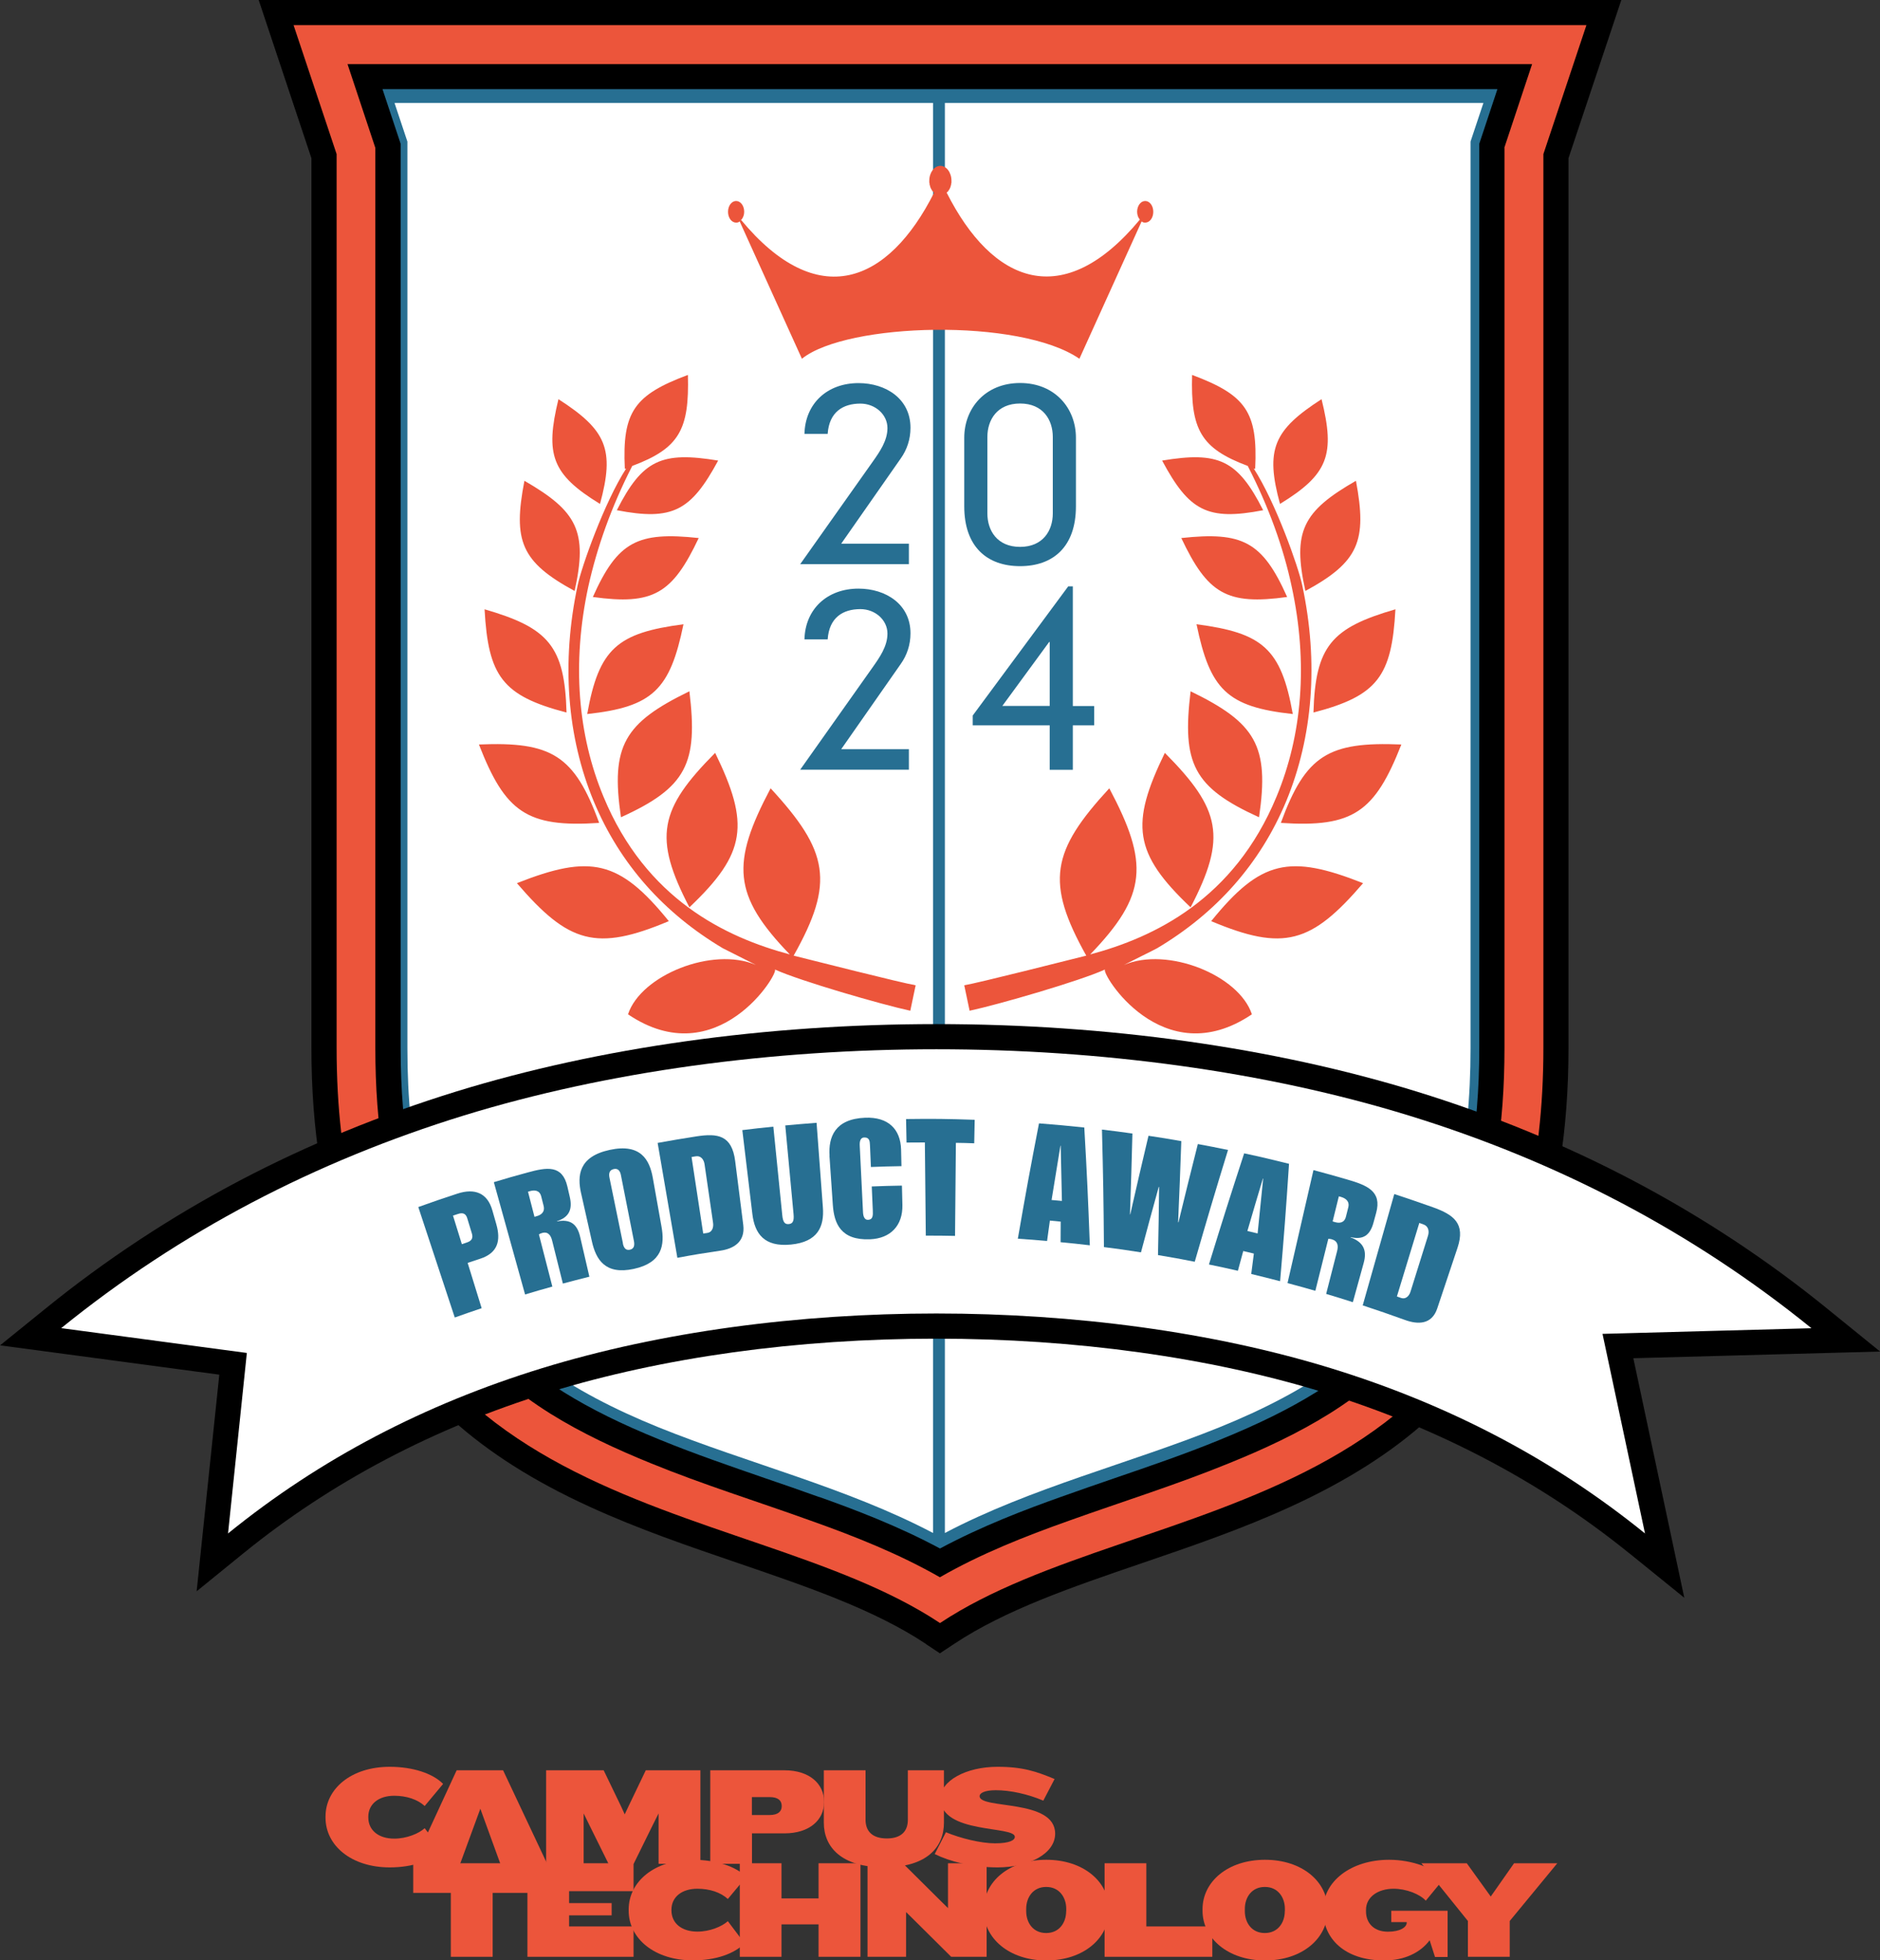 <?xml version="1.0" encoding="UTF-8"?><svg id="Layer_1" xmlns="http://www.w3.org/2000/svg" viewBox="0 0 200 208.52"><rect x="0" y="0" width="200" height="208.52" fill="#333333" stroke="none"/><path d="M112.25,195.04c0-3.74-8.04-2.56-8.04-3.99,0-.3.48-.63,1.73-.63,1.51,0,3.38.4,5.05,1.11l1.2-2.3c-1.91-.79-3.35-1.3-6.07-1.3-3.38,0-6.07,1.51-6.07,3.36,0,3.83,7.91,2.88,7.91,4.09,0,.33-.49.69-2.11.69-1.51,0-3.68-.54-5.22-1.18l-1.19,2.32c1.58.79,4,1.42,6.68,1.42,3.27,0,6.13-1.42,6.13-3.59M100.42,193.87v-5.57h-3.84v5.26c0,1.24-.72,1.99-2.24,1.99s-2.26-.75-2.26-1.99v-5.26h-4.44v5.57c0,2.6,1.88,4.75,6.43,4.75s6.35-2.15,6.35-4.75" style="fill:#ec553b;"/><polygon points="165.67 198.19 161.07 198.19 158.59 201.73 156.04 198.19 151.21 198.19 156.16 204.33 156.16 208.14 160.61 208.14 160.61 204.33 165.67 198.19 165.67 198.19" style="fill:#ec553b;"/><path d="M154,208.14v-4.9h-5.99v1.21h1.64v.06c0,.48-.69.96-2,.96-1.48,0-2.33-.91-2.33-2.15v-.18c0-1.37,1.28-2.24,2.94-2.24,1.31,0,2.76.55,3.42,1.27l1.94-2.36c-1.08-1.09-3.38-1.99-5.84-1.99-4.08,0-7.01,2.32-7.01,5.29v.17c0,2.9,2.27,5.25,6.48,5.25,2.18,0,3.87-.85,4.84-2.15l.57,1.78h1.33Z" style="fill:#ec553b;"/><polygon points="128.97 208.14 128.97 204.91 121.95 204.91 121.95 198.19 117.51 198.19 117.51 208.14 128.97 208.14 128.97 208.14" style="fill:#ec553b;"/><polygon points="104.96 208.14 104.96 198.19 100.85 198.19 100.85 202.96 100.16 202.28 96.04 198.19 92.29 198.19 92.29 208.14 96.39 208.14 96.39 203.38 97.07 204.05 101.19 208.14 104.96 208.14 104.96 208.14" style="fill:#ec553b;"/><polygon points="91.54 208.14 91.54 198.19 87.08 198.19 87.08 201.93 83.14 201.93 83.14 198.19 78.7 198.19 78.7 208.14 83.14 208.14 83.14 204.69 87.08 204.69 87.08 208.14 91.54 208.14 91.54 208.14" style="fill:#ec553b;"/><path d="M79.39,199.64c-1.09-1.11-3.21-1.82-5.68-1.82-4.08,0-6.83,2.32-6.83,5.29v.12c0,2.97,2.75,5.29,6.83,5.29,2.47,0,4.42-.72,5.5-1.81l-1.78-2.36c-.64.58-1.93,1.11-3.24,1.11-1.66,0-2.76-.88-2.76-2.26v-.06c0-1.37,1.11-2.24,2.76-2.24,1.32,0,2.48.39,3.24,1.09l1.96-2.35h0Z" style="fill:#ec553b;"/><polygon points="67.4 208.14 67.4 204.91 60.54 204.91 60.54 203.73 65.07 203.73 65.07 202.43 60.54 202.43 60.54 201.16 67.4 201.16 67.4 198.19 56.11 198.19 56.11 208.14 67.4 208.14 67.4 208.14" style="fill:#ec553b;"/><polygon points="56.4 201.34 56.4 198.19 43.96 198.19 43.96 201.34 47.96 201.34 47.96 208.14 52.41 208.14 52.41 201.34 56.4 201.34 56.4 201.34" style="fill:#ec553b;"/><path d="M83.45,188.3h-7.89v9.95h4.44v-3.24h3.45c2.71,0,4.21-1.47,4.21-3.27v-.15c0-1.81-1.51-3.29-4.21-3.29h0ZM83.16,192.13c0,.52-.36.93-1.29.93h-1.88v-1.91h1.88c.93,0,1.29.39,1.29.94v.04h0Z" style="fill:#ec553b;"/><polygon points="74.51 198.25 74.51 188.3 68.7 188.3 66.83 192.2 66.46 192.99 66.1 192.2 64.22 188.3 58.1 188.3 58.1 198.25 62.09 198.25 62.09 192.89 62.75 194.23 64.74 198.25 67.41 198.25 69.39 194.23 70.06 192.89 70.06 198.25 74.51 198.25 74.51 198.25" style="fill:#ec553b;"/><path d="M47.14,189.75c-1.09-1.11-3.21-1.82-5.68-1.82-4.08,0-6.83,2.32-6.83,5.29v.12c0,2.97,2.75,5.29,6.83,5.29,2.47,0,4.42-.72,5.5-1.81l-1.78-2.36c-.64.58-1.93,1.11-3.24,1.11-1.66,0-2.76-.88-2.76-2.26v-.06c0-1.37,1.11-2.24,2.76-2.24,1.31,0,2.48.39,3.24,1.09l1.96-2.35h0Z" style="fill:#ec553b;"/><path d="M134.58,197.82c-3.99,0-6.65,2.35-6.65,5.25v.18c0,2.88,2.66,5.28,6.65,5.28s6.65-2.39,6.65-5.28v-.18c0-2.9-2.68-5.25-6.65-5.25h0ZM136.68,203.29c0,1.24-.76,2.32-2.11,2.32h-.03c-1.36,0-2.11-1.08-2.11-2.32v-.25c0-1.24.75-2.33,2.11-2.33,0,0,.01,0,.02,0s.01,0,.02,0c1.35,0,2.11,1.09,2.11,2.33v.25h0Z" style="fill:#ec553b;"/><polygon points="53.52 188.3 48.58 188.3 43.98 198.25 48.95 198.25 51.1 192.39 53.23 198.25 58.21 198.25 53.52 188.3 53.52 188.3" style="fill:#ec553b;"/><path d="M111.31,197.82c-3.99,0-6.65,2.35-6.65,5.25v.18c0,2.88,2.66,5.28,6.65,5.28s6.65-2.39,6.65-5.28v-.18c0-2.9-2.68-5.25-6.65-5.25h0ZM113.42,203.29c0,1.24-.76,2.32-2.11,2.32h-.03c-1.36,0-2.11-1.08-2.11-2.32v-.25c0-1.24.75-2.33,2.11-2.33,0,0,.01,0,.02,0s.01,0,.02,0c1.35,0,2.11,1.09,2.11,2.33v.25h0Z" style="fill:#ec553b;"/><path d="M100,2.67H31.23l4.58,13.72v95.09c0,51.09,42.78,46.92,64.19,61.16,21.41-14.23,64.19-10.06,64.19-61.16V16.39l4.58-13.72h-68.77Z" style="fill:#276f92;"/><path d="M98.52,174.87c-5.47-3.64-12.55-6.06-20.04-8.62-5.21-1.78-10.6-3.62-15.77-5.99-5.95-2.72-10.75-5.77-14.68-9.32-10.02-9.07-14.9-21.97-14.9-39.46V16.83L27.52,0h144.96l-5.62,16.83v94.66c0,17.49-4.87,30.39-14.9,39.46-3.92,3.55-8.72,6.59-14.68,9.32-5.17,2.37-10.56,4.21-15.77,5.99-7.49,2.56-14.58,4.98-20.04,8.62l-1.48.98-1.48-.98h0ZM87.16,159.23c3.69,1.31,8.4,3.09,12.84,5.48,4.45-2.39,9.15-4.17,12.84-5.48,1.93-.69,3.89-1.37,5.79-2.02,3.68-1.26,7.48-2.56,11.11-4.05h0c4.16-1.69,7.43-3.31,10.28-5.08,12-7.53,17.35-18.82,17.35-36.6V15.29l1.93-5.81H40.69l1.93,5.81v96.19c0,17.79,5.35,29.08,17.35,36.6,2.85,1.77,6.11,3.39,10.28,5.08h0c3.64,1.49,7.44,2.79,11.11,4.06,1.9.65,3.86,1.32,5.79,2.02h0Z"/><path d="M100,2.67H31.23l4.58,13.72v95.09c0,51.09,42.78,46.92,64.19,61.16,21.41-14.23,64.19-10.06,64.19-61.16V16.39l4.58-13.72h-68.77ZM160.05,15.73v95.76c0,16.33-4.29,29.89-18.61,38.87-3.37,2.1-7,3.79-10.69,5.28-5.6,2.29-11.35,4.08-17.02,6.11-4.68,1.66-9.42,3.53-13.74,6.02-4.33-2.48-9.06-4.36-13.74-6.02-5.66-2.04-11.42-3.82-17.02-6.11-3.69-1.5-7.32-3.18-10.69-5.28-14.31-8.98-18.61-22.54-18.61-38.87V15.73l-2.96-8.91h126.02l-2.96,8.91h0Z" style="fill:#ec553b;"/><path d="M99.26,163.06c-9.13-4.81-19.75-7.42-29.2-11.24-19.28-7.8-26.72-18.81-26.72-40.34V15.06l-1.37-4.11h57.29v152.11h0Z" style="fill:#fff;"/><path d="M100.52,163.06c9.13-4.81,19.75-7.42,29.2-11.24,19.28-7.8,26.72-18.81,26.72-40.34V15.06l1.37-4.11h-57.29v152.11h0Z" style="fill:#fff;"/><path d="M78.82,23.37c8.17,9.87,15.68,6.78,20.55-2.87h0l-.03-.03-.03-.03-.03-.03-.03-.03-.03-.03v-.03h-.03v-.03h-.03v-.03l-.03-.03v-.03h-.03v-.06h-.03v-.06h-.03v-.03l-.03-.03v-.06h-.03v-.06l-.03-.03v-.1h-.03v-.1l-.03-.03v-.16l-.03-.03v-.22h0c0-.89.54-1.59,1.18-1.59s1.18.7,1.18,1.59h0v.25h-.03v.16l-.03.03v.1l-.03.03v.06l-.03.03v.06l-.03.03v.03l-.03.03v.03l-.03.03v.03l-.03.03v.03h-.03v.03l-.03.03v.03h-.03v.03h-.03v.06h-.03v.03h-.03l-.03.03-.03.03-.03.03h0c4.87,9.65,12.37,12.73,20.55,2.87-.16-.19-.29-.48-.29-.83,0-.64.38-1.15.86-1.15s.86.51.86,1.15-.38,1.15-.86,1.15c-.13,0-.29-.03-.38-.13l-6.62,14.61c-6.33-4.36-24.75-3.85-29.52,0l-6.62-14.61c-.1.1-.25.13-.38.13-.48,0-.86-.51-.86-1.15s.38-1.15.86-1.15.86.51.86,1.15c0,.35-.13.64-.29.83h0Z" style="fill:#ec553b;"/><path d="M66.47,49.84c-.29-6.05,1.02-7.83,6.71-9.96.16,5.79-.89,7.8-5.92,9.68-2.23,4.36-3.75,8.66-4.68,12.86-1.75,8.12-1.11,15.76,1.62,22.32,4.52,10.92,13.01,14.96,19.82,16.78-6.08-6.3-6.27-9.68-2.04-17.67,6.17,6.69,6.84,10,2.45,17.8,1.78.44,11.58,2.93,12.98,3.15l-.57,2.71c-3.09-.67-11.77-3.18-14.41-4.39.51.29-6.08,11.21-15.62,4.77,1.37-4.17,9-7.23,13.61-5.25-.29-.16-3.24-1.62-3.53-1.78-6.2-3.69-10.94-8.91-13.74-15.66-2.8-6.78-3.47-14.68-1.69-22.98.41-1.94,2.83-8.79,5.15-12.38l-.16.03h0ZM71.15,97.98c-7.73,3.25-10.66,2.36-16.16-4.04,7.82-3.09,10.88-2.48,16.16,4.04h0ZM73.34,96.51c6.08-5.76,6.43-8.85,2.74-16.43-5.95,5.99-6.62,8.98-2.74,16.43h0ZM63.74,87.53c-7.7.51-9.99-1.15-12.79-8.34,7.7-.32,10.15,1.11,12.79,8.34h0ZM66.06,86.93c7-3.18,8.21-5.73,7.28-13.4-6.93,3.37-8.4,5.79-7.28,13.4h0ZM60.27,75.79c-6.84-1.78-8.33-3.88-8.72-10.98,6.81,1.97,8.52,3.92,8.72,10.98h0ZM62.47,75.95c7-.76,8.81-2.61,10.24-9.55-7.03.92-9,2.58-10.24,9.55h0ZM61.13,62.86c-5.69-3.09-6.58-5.32-5.34-11.72,5.63,3.25,6.74,5.38,5.34,11.72h0ZM63.07,63.5c6.43.89,8.46-.35,11.26-6.27-6.49-.7-8.62.35-11.26,6.27h0ZM63.83,53.6c-5.15-3.15-5.85-5.25-4.42-11.14,5.09,3.28,6.01,5.32,4.42,11.14h0ZM65.62,54.27c5.95,1.15,7.89.06,10.78-5.28-6.01-.99-8.05-.1-10.78,5.28h0Z" style="fill:#ec553b;"/><path d="M133.53,49.84c.29-6.05-1.02-7.83-6.71-9.96-.16,5.79.89,7.8,5.92,9.68,2.23,4.36,3.79,8.66,4.68,12.86,1.75,8.12,1.11,15.76-1.62,22.32-4.52,10.92-13.01,14.96-19.82,16.78,6.07-6.3,6.27-9.68,2.03-17.67-6.17,6.69-6.81,10-2.45,17.8-1.78.44-11.58,2.93-12.98,3.15l.57,2.71c3.12-.67,11.77-3.18,14.41-4.39-.51.29,6.08,11.21,15.62,4.77-1.37-4.17-9-7.23-13.61-5.25.29-.16,3.25-1.62,3.53-1.78,6.2-3.69,10.94-8.91,13.74-15.66,2.8-6.78,3.47-14.68,1.69-22.98-.41-1.94-2.83-8.79-5.15-12.38l.16.03h0ZM128.85,97.98c7.73,3.25,10.66,2.36,16.16-4.04-7.83-3.09-10.88-2.48-16.16,4.04h0ZM126.66,96.51c-6.08-5.76-6.43-8.85-2.74-16.43,5.95,5.99,6.62,8.98,2.74,16.43h0ZM136.26,87.53c7.7.51,9.99-1.15,12.82-8.34-7.73-.32-10.18,1.11-12.82,8.34h0ZM133.94,86.93c-7-3.18-8.21-5.73-7.28-13.4,6.93,3.37,8.4,5.79,7.28,13.4h0ZM139.73,75.79c6.84-1.78,8.33-3.88,8.72-10.98-6.81,1.97-8.52,3.92-8.72,10.98h0ZM137.53,75.95c-7-.76-8.81-2.61-10.24-9.55,7.03.92,9,2.58,10.24,9.55h0ZM138.87,62.86c5.69-3.09,6.58-5.32,5.38-11.72-5.66,3.25-6.78,5.38-5.38,11.72h0ZM136.93,63.5c-6.43.89-8.46-.35-11.26-6.27,6.49-.7,8.62.35,11.26,6.27h0ZM136.17,53.6c5.15-3.15,5.88-5.25,4.42-11.14-5.09,3.28-6.01,5.32-4.42,11.14h0ZM134.38,54.27c-5.95,1.15-7.89.06-10.75-5.28,5.98-.99,8.02-.1,10.75,5.28h0Z" style="fill:#ec553b;"/><path d="M85.1,60.01h11.59v-2.18h-7.2l6.33-9.06c.66-.93,1.04-2.03,1.04-3.27,0-3.09-2.63-4.75-5.53-4.75-3.34,0-5.67,2.18-5.75,5.4h2.47c.16-2.34,1.64-3.22,3.48-3.22,1.59,0,2.88,1.17,2.88,2.6,0,1.35-.82,2.52-1.59,3.61l-7.7,10.88h0ZM102.58,53.86c0,4.31,2.44,6.36,5.94,6.36s5.94-2.05,5.94-6.36v-7.3c0-3.12-2.22-5.82-5.94-5.82s-5.94,2.7-5.94,5.82v7.3h0ZM112,54.61c0,1.82-1.04,3.56-3.48,3.56s-3.48-1.74-3.48-3.56v-8.13c0-1.82,1.04-3.56,3.48-3.56s3.48,1.74,3.48,3.56v8.13h0Z" style="fill:#276f92;"/><path d="M173.3,165.2c-9.37-7.59-20.31-13.34-32.5-17.1-12.14-3.73-26.39-5.71-41.2-5.71s-29.06,1.97-41.2,5.71c-12.21,3.76-23.13,9.51-32.47,17.09l-5.01,4.07,2.41-23.04-23.32-3.12,4.82-3.9c6.41-5.2,13.38-9.79,20.72-13.65,7.2-3.78,14.94-6.97,23.02-9.46,15.24-4.69,32.89-7.16,51.05-7.16s35.81,2.48,51.04,7.16c8.09,2.49,15.84,5.68,23.04,9.47,7.32,3.85,14.29,8.44,20.7,13.65l5.61,4.55-26.25.71,5.42,25.48-5.87-4.75h0Z"/><path d="M6.5,141.28c12.72-10.31,27.07-17.76,42.85-22.63,30.54-9.39,69.98-9.39,100.51,0,15.81,4.87,30.12,12.32,42.85,22.63l-22.23.6,4.52,21.23c-9.83-7.96-20.99-13.75-33.4-17.57-25.26-7.77-58.72-7.77-83.97,0-12.41,3.82-23.57,9.61-33.37,17.57l2-19.2-19.75-2.64h0Z" style="fill:#fff;"/><path d="M44.5,128.39c1.66-.6,2.5-.88,4.17-1.43,1.84-.6,3.19-.06,3.71,1.79.17.59.25.88.42,1.47.49,1.72.18,3.05-1.72,3.67-.53.17-.8.26-1.33.44.6,1.93.9,2.89,1.49,4.82-1.15.39-1.72.58-2.86.99-1.55-4.7-2.33-7.05-3.88-11.75h0ZM49.13,132.34c.22-.07.32-.11.54-.18.54-.18.67-.49.53-.96-.19-.64-.29-.97-.49-1.61-.14-.46-.42-.65-.97-.47-.22.07-.33.11-.55.18.38,1.21.56,1.82.94,3.03h0Z" style="fill:#276f92;"/><path d="M52.55,125.74c1.42-.43,2.13-.63,3.56-1.02,2.07-.57,3.71-.84,4.25,1.49.1.43.15.65.25,1.08.31,1.32-.04,2.17-1.35,2.6,0,.01,0,.02,0,.03,1.42-.28,2.15.29,2.46,1.65.39,1.69.59,2.54.98,4.23-1.13.28-1.69.43-2.82.73-.46-1.82-.69-2.74-1.14-4.56-.14-.57-.43-1-1.07-.82-.15.04-.23.08-.34.15.57,2.22.86,3.33,1.43,5.55-1.16.32-1.74.49-2.9.84-1.33-4.77-1.99-7.16-3.32-11.93h0ZM56.86,129.43c.1-.03.14-.04.24-.07.43-.12.9-.41.73-1.1-.1-.4-.15-.6-.25-.99-.17-.69-.73-.7-1.17-.58-.1.03-.15.04-.24.07.28,1.07.41,1.6.69,2.67h0Z" style="fill:#276f92;"/><path d="M61.82,126.94c-.43-1.91-.25-3.92,3.05-4.63,3.29-.71,4.24,1.06,4.58,2.99.37,2.07.55,3.1.92,5.16.35,1.93.11,3.85-2.95,4.51-3.05.66-4.02-1.01-4.45-2.92-.46-2.05-.69-3.07-1.15-5.12h0ZM66.26,132.26c.09.43.28.77.75.67.47-.1.51-.5.43-.92-.55-2.79-.83-4.19-1.38-6.99-.08-.43-.28-.78-.77-.67-.49.11-.54.51-.45.93.57,2.79.86,4.18,1.43,6.97h0Z" style="fill:#276f92;"/><path d="M69.96,121.57c1.66-.3,2.49-.44,4.15-.7,2.24-.34,3.75-.13,4.1,2.63.34,2.72.51,4.08.86,6.79.23,1.84-1.07,2.54-2.43,2.74-1.84.27-2.75.42-4.58.76-.84-4.89-1.26-7.34-2.1-12.23h0ZM74.81,131.21c.18-.03.27-.04.46-.07.46-.07.68-.55.58-1.13-.36-2.45-.53-3.67-.89-6.12-.07-.59-.43-.97-.91-.9-.19.03-.29.04-.48.08.5,3.26.75,4.88,1.24,8.14h0Z" style="fill:#276f92;"/><path d="M78.95,120.21c1.33-.16,1.99-.24,3.32-.37.38,3.77.57,5.65.95,9.42.07.73.27.99.7.94.42-.04.57-.33.5-1.06-.35-3.77-.53-5.66-.88-9.43,1.33-.12,1.99-.18,3.33-.28.27,3.59.4,5.39.67,8.98.16,2.08-.55,3.69-3.4,3.97-2.85.28-3.85-1.17-4.1-3.24-.43-3.58-.64-5.36-1.07-8.94h0Z" style="fill:#276f92;"/><path d="M88.25,122.93c-.13-1.96.55-3.91,3.78-4.04,2.45-.1,3.77,1.2,3.83,3.39.02.7.02,1.05.04,1.76-1.3.02-1.95.04-3.25.09-.04-.92-.06-1.39-.1-2.31-.02-.42-.04-.85-.63-.83-.38.02-.48.4-.46.84.14,2.85.21,4.27.35,7.12.02.43.16.81.52.8.56-.02.54-.49.52-1.03-.04-1.01-.07-1.51-.11-2.52,1.28-.05,1.92-.07,3.21-.09.02.82.03,1.23.05,2.05.05,2.19-1.25,3.57-3.45,3.66-3.11.12-3.81-1.68-3.95-3.64-.14-2.09-.21-3.14-.36-5.24h0Z" style="fill:#276f92;"/><path d="M98.39,121.52c-.78,0-1.17,0-1.95.01-.02-1-.03-1.5-.05-2.5,2.92-.04,4.38-.02,7.3.08-.02,1-.03,1.5-.05,2.5-.78-.03-1.17-.04-1.95-.05-.03,3.96-.05,5.94-.09,9.9-1.24-.03-1.87-.03-3.11-.03-.04-3.96-.06-5.94-.1-9.9h0Z" style="fill:#276f92;"/><path d="M110.54,119.49c1.93.15,2.89.24,4.81.44.29,5.01.4,7.52.59,12.53-1.24-.15-1.86-.21-3.11-.33,0-.88.01-1.32.01-2.19-.46-.04-.69-.07-1.15-.11-.12.87-.18,1.3-.3,2.17-1.24-.11-1.87-.16-3.11-.24.85-4.91,1.3-7.36,2.25-12.26h0ZM112.97,127.74c-.05-2.35-.07-3.52-.13-5.87-.01,0-.02,0-.03,0-.38,2.31-.57,3.46-.94,5.77.44.04.67.06,1.11.1h0Z" style="fill:#276f92;"/><path d="M120.47,120.56c-.09,3.45-.14,5.17-.26,8.61.01,0,.02,0,.03,0,.76-3.35,1.15-5.02,1.94-8.36,1.4.21,2.1.32,3.49.57-.12,3.45-.19,5.18-.34,8.63.01,0,.02,0,.04,0,.81-3.33,1.22-4.99,2.06-8.32,1.29.24,1.93.36,3.21.63-1.46,4.75-2.16,7.12-3.54,11.89-1.56-.31-2.35-.45-3.91-.71.06-2.9.09-4.35.12-7.25-.01,0-.02,0-.04,0-.77,2.78-1.15,4.17-1.89,6.96-1.58-.25-2.36-.36-3.94-.56-.04-5-.08-7.5-.21-12.5,1.29.15,1.94.24,3.23.42h0Z" style="fill:#276f92;"/><path d="M132.37,122.68c1.91.41,2.86.64,4.76,1.11-.33,5-.52,7.5-.95,12.49-1.22-.32-1.84-.47-3.07-.77.11-.87.17-1.3.28-2.17-.45-.11-.68-.16-1.13-.27-.23.84-.34,1.26-.57,2.1-1.23-.28-1.85-.42-3.08-.67,1.46-4.74,2.21-7.11,3.75-11.83h0ZM133.79,131.19c.24-2.33.36-3.49.59-5.83-.01,0-.02,0-.03,0-.67,2.23-1,3.35-1.65,5.58.44.1.66.15,1.1.26h0Z" style="fill:#276f92;"/><path d="M139.73,124.46c1.45.39,2.18.59,3.62,1.01,2.1.61,3.68,1.25,3.05,3.54-.12.43-.18.64-.29,1.06-.36,1.3-1.07,1.84-2.43,1.52,0,.01,0,.02,0,.03,1.39.51,1.76,1.4,1.39,2.73-.46,1.66-.69,2.49-1.15,4.16-1.13-.36-1.7-.54-2.84-.88.47-1.81.7-2.72,1.16-4.53.15-.57.1-1.09-.56-1.28-.16-.04-.24-.05-.37-.05-.55,2.21-.83,3.32-1.38,5.53-1.18-.34-1.77-.5-2.96-.82,1.1-4.81,1.66-7.22,2.76-12.02h0ZM141.77,129.92c.1.03.15.04.24.07.43.13.99.13,1.17-.56.1-.4.15-.59.25-.99.18-.68-.31-.99-.75-1.12-.1-.03-.15-.04-.25-.07-.27,1.07-.4,1.6-.66,2.67h0Z" style="fill:#276f92;"/><path d="M148.33,127.01c1.64.54,2.46.82,4.1,1.4,2.2.79,3.5,1.71,2.62,4.33-.86,2.57-1.29,3.86-2.15,6.43-.58,1.75-2.08,1.72-3.41,1.24-1.8-.65-2.71-.96-4.52-1.56,1.34-4.74,2.02-7.11,3.36-11.85h0ZM148.6,137.9c.18.06.27.09.45.16.45.16.86-.15,1.02-.72.73-2.34,1.1-3.51,1.83-5.85.19-.55.03-1.07-.44-1.24-.19-.07-.28-.1-.47-.17-.95,3.12-1.43,4.69-2.38,7.81h0Z" style="fill:#276f92;"/><path d="M85.1,81.87h11.59v-2.18h-7.2l6.33-9.06c.66-.93,1.04-2.03,1.04-3.27,0-3.09-2.63-4.75-5.53-4.75-3.34,0-5.67,2.18-5.75,5.4h2.47c.16-2.34,1.64-3.22,3.48-3.22,1.59,0,2.88,1.17,2.88,2.6,0,1.35-.82,2.52-1.59,3.61l-7.7,10.88h0Z" style="fill:#276f92;"/><path d="M111.67,77.15h-8.19v-1.04l10.16-13.74h.49v12.73h2.27v2.05h-2.27v4.73h-2.46v-4.73ZM111.67,68.29h-.06l-4.98,6.8h5.04v-6.8Z" style="fill:#276f92;"/></svg>